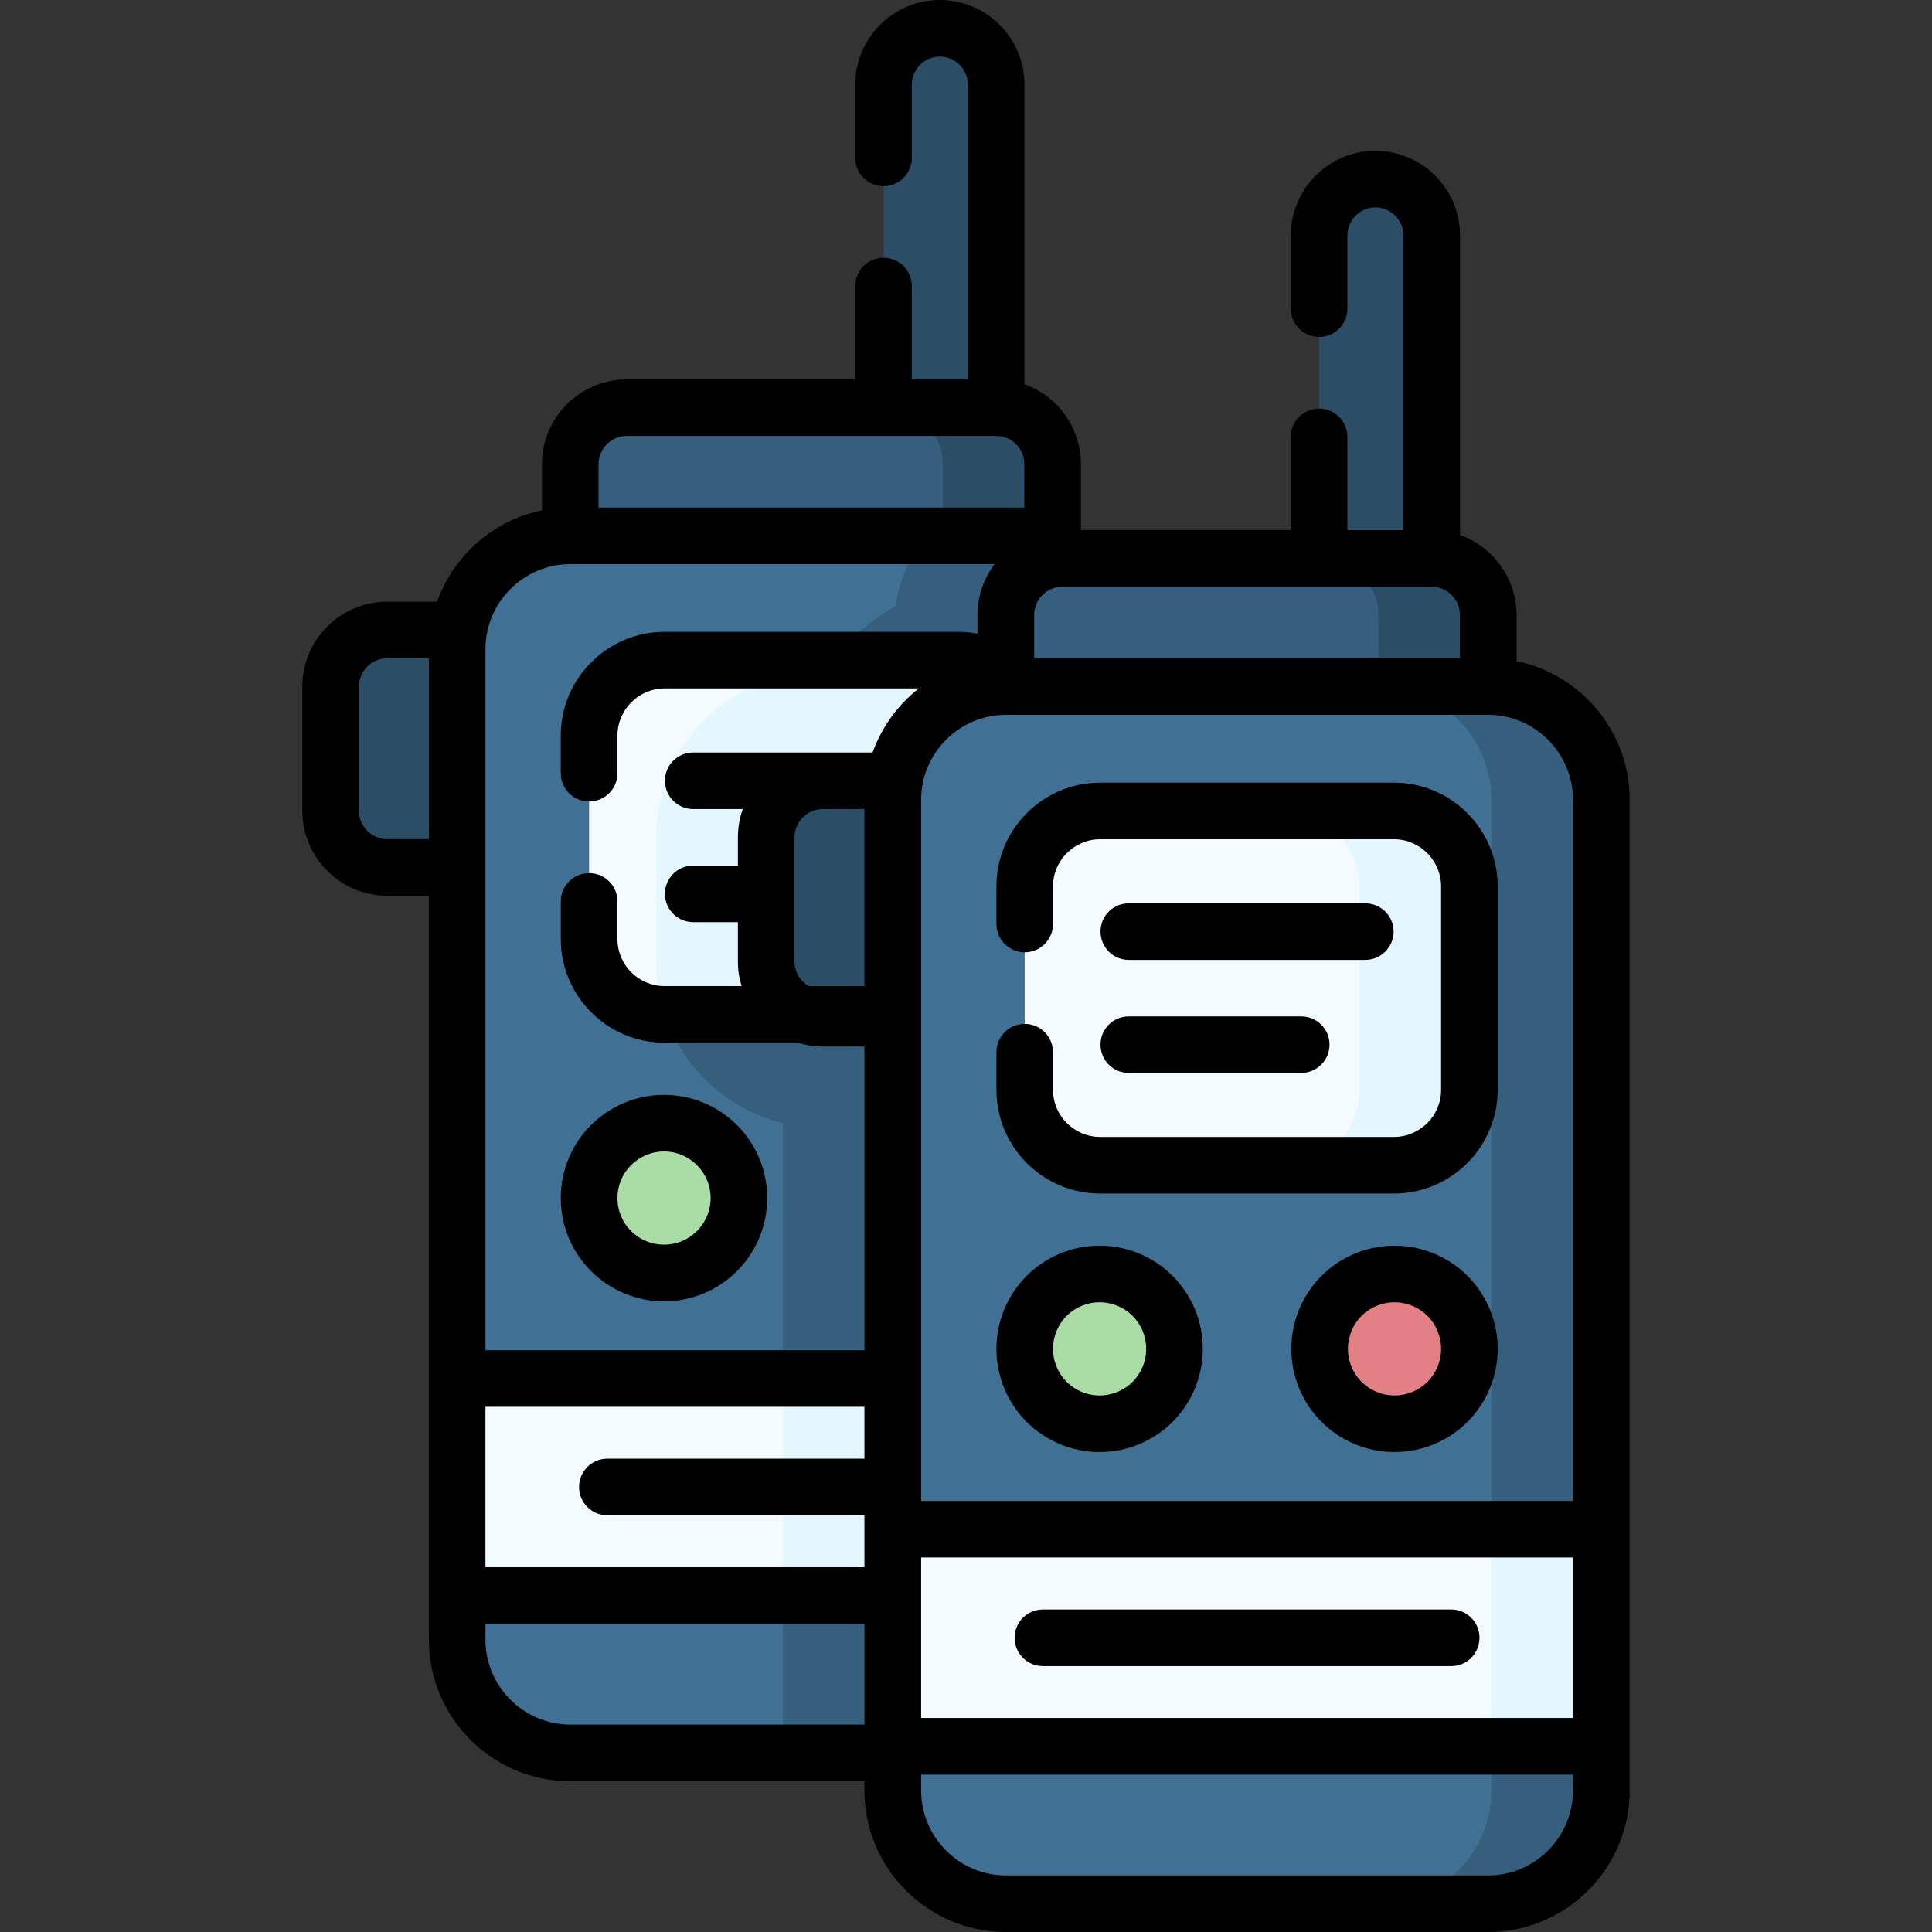 <svg id="Capa_1" enable-background="new 0 0 512 512" height="512" viewBox="0 0 512 512" width="512" xmlns="http://www.w3.org/2000/svg"><rect x="0" y="0" width="512" height="512" fill="#333333" stroke="none"/><g><g clip-rule="evenodd" fill-rule="evenodd"><path d="m234.159 22.422c0-8.191 6.719-14.91 14.91-14.91 8.221 0 14.91 6.719 14.91 14.91v90.455h-29.82z" fill="#2b4d66"/><path d="m349.587 62.391c0-8.221 6.719-14.939 14.91-14.939 8.222 0 14.94 6.719 14.94 14.939v90.455h-29.851v-90.455z" fill="#2b4d66"/><path d="m278.976 151.713v-28.688c0-8.25-6.747-14.996-14.996-14.996h-97.881c-8.221 0-14.968 6.746-14.968 14.996v28.688z" fill="#365e7d"/><path d="m126.016 166.963h-23.414c-8.249 0-14.968 6.746-14.968 14.967v32.967c0 8.221 6.747 14.969 14.968 14.969h23.414z" fill="#2b4d66"/><path d="m151.131 141.988h127.845c16.47 0 29.963 13.494 29.963 29.963v262.633c0 16.471-13.493 29.963-29.963 29.963h-127.845c-16.469 0-29.963-13.492-29.963-29.963v-11.764l3.884-27.723-3.884-29.791v-193.355c0-16.469 13.494-29.963 29.963-29.963z" fill="#407093"/><path d="m207.484 268.84h29.112v195.707h-29.112v-166.906c-14.74-3.656-26.561-14.57-31.295-28.801h.028z" fill="#365e7d"/><path d="m249.863 141.988h29.112c16.47 0 29.963 13.494 29.963 29.963v262.633c0 16.471-13.493 29.963-29.963 29.963h-29.112c16.47 0 29.963-13.492 29.963-29.963v-262.633c0-16.469-13.493-29.963-29.963-29.963z" fill="#7b727d"/><path d="m156.12 194.939c0-10.998 8.986-19.982 19.984-19.982h77.897c10.998 0 19.984 8.984 19.984 19.982v53.918c0 10.998-8.986 19.982-19.984 19.982h-77.897c-10.998 0-19.984-8.984-19.984-19.982z" fill="#f4fbff"/><path d="m173.922 221.898v32.967c0 4.877.822 9.582 2.296 13.975h36.454c-5.612-2.182-9.609-7.625-9.609-13.975v-32.967c0-8.25 6.747-14.996 14.967-14.996h18.992c2.382-14.117 14.77-24.945 29.538-24.945v-2.521c-3.43-2.807-7.824-4.479-12.558-4.479h-33.506c-.737.906-1.446 1.869-2.126 2.834-24.52 0-44.448 19.531-44.448 44.107z" fill="#e4f6ff"/><path d="m121.168 365.307h187.77v57.514h-187.77z" fill="#f4fbff"/><path d="m207.484 365.307h29.112v57.514h-29.112z" fill="#e4f6ff"/><path d="m394.404 186.805v-23.84c0-8.221-6.747-14.967-14.967-14.967h-97.883c-8.249 0-14.995 6.746-14.995 14.967v23.84z" fill="#365e7d"/><path d="m241.444 206.902h-23.415c-8.22 0-14.967 6.746-14.967 14.996v32.967c0 8.221 6.747 14.967 14.967 14.967h23.415z" fill="#2b4d66"/><path d="m266.56 181.957h127.845c16.469 0 29.962 13.494 29.962 29.963v262.633c0 16.471-13.493 29.963-29.962 29.963h-127.845c-16.47 0-29.963-13.492-29.963-29.963v-11.764l6.066-26.191-6.066-31.324v-193.354c0-16.469 13.493-29.963 29.963-29.963z" fill="#407093"/><path d="m365.291 181.957h29.113c16.469 0 29.962 13.494 29.962 29.963v262.633c0 16.471-13.493 29.963-29.962 29.963h-29.113c16.471 0 29.963-13.492 29.963-29.963v-262.633c0-16.469-13.492-29.963-29.963-29.963z" fill="#365e7d"/><path d="m271.548 234.881c0-10.969 8.986-19.957 19.985-19.957h77.897c10.999 0 19.984 8.988 19.984 19.957v53.943c0 11-8.985 19.986-19.984 19.986h-77.897c-10.999 0-19.985-8.986-19.985-19.986z" fill="#f4fbff"/><path d="m340.318 214.924h29.112c10.999 0 19.984 8.988 19.984 19.957v53.943c0 11-8.985 19.986-19.984 19.986h-29.112c10.97 0 19.956-8.986 19.956-19.986v-53.943c0-10.969-8.986-19.957-19.956-19.957z" fill="#e4f6ff"/><path d="m175.963 337.355c10.942 0 19.871-8.93 19.871-19.844 0-10.941-8.929-19.871-19.871-19.871-10.913 0-19.843 8.93-19.843 19.871 0 10.915 8.93 19.844 19.843 19.844z" fill="#aadca5"/><path d="m291.391 377.324c10.943 0 19.872-8.928 19.872-19.871 0-10.914-8.929-19.844-19.872-19.844-10.913 0-19.843 8.93-19.843 19.844 0 10.944 8.93 19.871 19.843 19.871z" fill="#aadca5"/><path d="m369.572 377.324c10.914 0 19.843-8.928 19.843-19.871 0-10.914-8.929-19.844-19.843-19.844-10.942 0-19.872 8.93-19.872 19.844 0 10.944 8.93 19.871 19.872 19.871z" fill="#e28086"/><path d="m236.597 405.273h187.77v57.516h-187.77z" fill="#f4fbff"/><path d="m394.404 181.957v-18.992c0-8.221-6.747-14.967-14.967-14.967h-29.142c8.249 0 14.995 6.746 14.995 14.967v18.992z" fill="#2b4d66"/><path d="m278.976 141.988v-18.963c0-8.25-6.747-14.996-14.996-14.996h-29.112c8.25 0 14.996 6.746 14.996 14.996v18.963z" fill="#2b4d66"/><path d="m395.254 405.273h29.112v57.516h-29.112z" fill="#e4f6ff"/><path d="m237.504 160.5c-6.52 3.713-12.303 8.617-17.008 14.457h33.506c4.733 0 9.128 1.672 12.558 4.479v-16.471c0-8.221 6.746-14.967 14.967-14.967h15.393c-5.018-3.77-11.227-6.01-17.944-6.01h-29.112c-7.597 1.192-11.991 11.85-12.36 18.512z" fill="#365e7d"/></g><path d="m229.085 472.059h-77.954c-10.318 0-19.672-4.223-26.476-10.998-6.775-6.803-10.999-16.158-10.999-26.476v-69.277-127.93h-11.055c-6.18 0-11.793-2.523-15.875-6.605-4.082-4.053-6.604-9.695-6.604-15.875v-32.968c0-6.18 2.522-11.82 6.604-15.875 4.054-4.082 9.695-6.604 15.875-6.604h13.209c1.899-5.301 4.961-10.064 8.845-13.947 5.103-5.104 11.65-8.76 18.964-10.262v-12.217c0-6.209 2.523-11.82 6.605-15.902 4.082-4.055 9.694-6.576 15.875-6.576h60.548v-24.748c0-4.139 3.374-7.484 7.513-7.484s7.483 3.346 7.483 7.484v24.748h14.854v-78.125c0-2.041-.851-3.883-2.183-5.244-1.36-1.332-3.203-2.184-5.244-2.184s-3.883.852-5.244 2.184c-1.332 1.361-2.183 3.203-2.183 5.244v19.418c0 4.139-3.345 7.512-7.483 7.512s-7.513-3.373-7.513-7.512v-19.418c0-6.18 2.523-11.793 6.577-15.846 4.052-4.053 9.666-6.576 15.845-6.576 6.18 0 11.792 2.523 15.846 6.576s6.576 9.666 6.576 15.846v79.4c3.176 1.133 6.038 2.976 8.392 5.301 4.054 4.082 6.576 9.693 6.576 15.902v17.461h55.616v-24.719c0-4.139 3.373-7.482 7.512-7.482s7.484 3.344 7.484 7.482v24.719h14.855v-78.095c0-2.041-.851-3.883-2.184-5.244-1.36-1.332-3.203-2.184-5.245-2.184-2.041 0-3.883.852-5.244 2.184-1.332 1.361-2.182 3.203-2.182 5.244v19.418c0 4.139-3.346 7.484-7.484 7.484-4.139 0-7.512-3.346-7.512-7.484v-19.418c0-6.18 2.523-11.793 6.576-15.846 4.082-4.055 9.667-6.576 15.846-6.576 6.181 0 11.794 2.521 15.847 6.576 4.054 4.053 6.577 9.666 6.577 15.846v79.4c3.175 1.133 6.037 2.947 8.39 5.301 4.054 4.082 6.605 9.693 6.605 15.873v12.246c7.314 1.502 13.861 5.16 18.964 10.232 6.774 6.805 10.998 16.158 10.998 26.477v262.633c0 10.291-4.224 19.674-10.998 26.447-6.804 6.805-16.157 11-26.476 11h-127.844c-10.318 0-19.673-4.195-26.476-11-6.775-6.773-10.999-16.156-10.999-26.447zm47.282-30.53c-4.139 0-7.483-3.344-7.483-7.512 0-4.139 3.345-7.482 7.483-7.482h108.229c4.139 0 7.484 3.344 7.484 7.482 0 4.168-3.346 7.512-7.484 7.512zm-115.428-39.969c-4.139 0-7.483-3.344-7.483-7.482 0-4.139 3.345-7.512 7.483-7.512h68.146v-13.748h-100.433v42.52h100.433v-13.778zm138.22-147.175c-4.167 0-7.513-3.373-7.513-7.512s3.346-7.484 7.513-7.484h62.645c4.139 0 7.513 3.346 7.513 7.484 0 4.139-3.374 7.512-7.513 7.512zm0 29.961c-4.167 0-7.513-3.373-7.513-7.512s3.346-7.482 7.513-7.482h45.666c4.167 0 7.512 3.344 7.512 7.482 0 4.139-3.345 7.512-7.512 7.512zm-115.457-69.932c-4.139 0-7.484-3.373-7.484-7.512s3.346-7.482 7.484-7.482h47.537c1.899-5.301 4.96-10.064 8.845-13.977 1.077-1.049 2.211-2.068 3.401-3.004h-67.381c-3.43 0-6.548 1.418-8.815 3.686-2.268 2.268-3.657 5.385-3.657 8.814v9.979c0 4.139-3.373 7.484-7.512 7.484s-7.512-3.346-7.512-7.484v-9.979c0-7.568 3.09-14.455 8.078-19.416 4.989-4.99 11.85-8.08 19.418-8.08h77.897c1.701 0 3.401.172 5.046.512v-4.99c0-5.045 1.7-9.723 4.535-13.465h-112.451c-6.18 0-11.792 2.523-15.874 6.605-4.054 4.055-6.576 9.666-6.605 15.818v185.897h100.433v-80.475h-11.056c-2.296 0-4.507-.369-6.604-1.022h-35.32c-7.568 0-14.429-3.06-19.418-8.051-4.988-4.988-8.078-11.848-8.078-19.416v-9.979c0-4.139 3.373-7.484 7.512-7.484s7.512 3.346 7.512 7.484v9.979c0 3.43 1.39 6.547 3.657 8.814 2.268 2.268 5.386 3.656 8.815 3.656h20.41c-.624-2.041-.964-4.223-.964-6.463v-10.488h-11.849c-4.139 0-7.484-3.344-7.484-7.512 0-4.139 3.346-7.482 7.484-7.482h11.849v-7.484c0-2.635.453-5.131 1.304-7.484h-13.153zm45.383 0h-11.056c-2.041 0-3.911.852-5.272 2.211-1.36 1.361-2.211 3.232-2.211 5.273v14.967 18c0 2.666 1.475 5.131 3.799 6.463h14.74zm-115.429 7.967v-47.936h-11.055c-2.041 0-3.912.852-5.272 2.211-1.36 1.361-2.211 3.232-2.211 5.273v32.967c0 2.041.851 3.912 2.211 5.273s3.231 2.211 5.272 2.211h11.055zm160.415-47.936h112.821v-11.48c0-2.041-.822-3.91-2.184-5.271-1.36-1.361-3.231-2.211-5.272-2.211h-97.883c-2.069 0-3.939.85-5.301 2.211-1.36 1.361-2.183 3.23-2.183 5.271v11.48zm-115.457-39.939h112.849v-11.481c0-2.07-.821-3.941-2.183-5.301-1.36-1.361-3.232-2.184-5.301-2.184h-97.881c-2.042 0-3.912.822-5.273 2.184-1.36 1.359-2.211 3.23-2.211 5.301zm85.495 320.771h172.745v-42.52h-172.745zm172.745 15.024h-172.745v4.252c0 6.152 2.522 11.766 6.604 15.846 4.054 4.082 9.666 6.605 15.846 6.605h127.845c6.18 0 11.792-2.523 15.846-6.605 4.082-4.08 6.604-9.693 6.604-15.846zm-172.745-72.539h172.745v-185.842c0-6.18-2.522-11.793-6.604-15.875-4.054-4.053-9.666-6.604-15.846-6.604h-127.844c-6.18 0-11.792 2.551-15.846 6.604-4.082 4.082-6.604 9.695-6.604 15.875-.001 61.937-.001 123.904-.001 185.842zm-115.457 32.57v4.252c0 6.18 2.551 11.793 6.605 15.848 4.082 4.08 9.694 6.604 15.874 6.604h77.954v-26.703h-100.433zm240.92-100.205c7.54 0 14.372 3.06 19.332 7.994 4.933 4.959 7.994 11.791 7.994 19.332 0 7.568-3.061 14.4-7.994 19.361-4.96 4.932-11.792 7.994-19.332 7.994-7.569 0-14.4-3.062-19.361-7.994-4.933-4.961-7.994-11.793-7.994-19.361 0-7.541 3.061-14.373 7.994-19.332 4.961-4.933 11.792-7.994 19.361-7.994zm8.731 18.596c-2.239-2.211-5.328-3.602-8.73-3.602-3.43 0-6.521 1.391-8.76 3.602-2.211 2.238-3.601 5.328-3.601 8.73 0 3.43 1.39 6.52 3.601 8.76 2.239 2.211 5.33 3.6 8.76 3.6 3.402 0 6.491-1.389 8.73-3.6 2.211-2.24 3.601-5.33 3.601-8.76-.001-3.402-1.39-6.492-3.601-8.73zm-86.912-18.596c7.569 0 14.401 3.06 19.362 7.994 4.932 4.959 7.993 11.791 7.993 19.332 0 7.568-3.061 14.4-7.993 19.361-4.961 4.932-11.793 7.994-19.362 7.994-7.54 0-14.371-3.062-19.332-7.994-4.933-4.961-7.994-11.793-7.994-19.361 0-7.541 3.061-14.373 7.994-19.332 4.961-4.933 11.792-7.994 19.332-7.994zm8.76 18.596c-2.24-2.211-5.329-3.602-8.761-3.602-3.401 0-6.491 1.391-8.73 3.602-2.211 2.238-3.6 5.328-3.6 8.73 0 3.43 1.389 6.52 3.6 8.76 2.239 2.211 5.329 3.6 8.73 3.6 3.432 0 6.521-1.389 8.761-3.6 2.211-2.24 3.6-5.33 3.6-8.76 0-3.402-1.389-6.492-3.6-8.73zm-124.188-58.565c7.568 0 14.4 3.061 19.361 7.994 4.932 4.961 7.993 11.791 7.993 19.359 0 7.541-3.061 14.373-7.993 19.332-4.961 4.961-11.793 8.023-19.361 8.023-7.54 0-14.372-3.062-19.333-8.023-4.96-4.959-8.021-11.791-8.021-19.332 0-7.568 3.062-14.398 8.021-19.359 4.961-4.933 11.793-7.994 19.333-7.994zm8.73 18.623c-2.211-2.238-5.301-3.627-8.73-3.627-3.401 0-6.491 1.389-8.73 3.627-2.239 2.211-3.601 5.301-3.601 8.73 0 3.402 1.361 6.492 3.601 8.73 2.239 2.24 5.329 3.602 8.73 3.602 3.43 0 6.52-1.361 8.73-3.602 2.24-2.238 3.629-5.328 3.629-8.73 0-3.429-1.388-6.519-3.629-8.73zm94.367-63.922c0 4.139-3.373 7.512-7.513 7.512-4.138 0-7.483-3.373-7.483-7.512v-9.979c0-7.568 3.09-14.428 8.051-19.389 4.989-4.99 11.85-8.08 19.418-8.08h77.897c7.568 0 14.429 3.09 19.417 8.08 4.961 4.961 8.051 11.82 8.051 19.389v53.943c0 7.57-3.09 14.43-8.051 19.418-4.988 4.961-11.849 8.051-19.417 8.051h-77.897c-7.568 0-14.429-3.09-19.418-8.051-4.961-4.988-8.051-11.848-8.051-19.418v-9.977c0-4.139 3.346-7.512 7.483-7.512 4.14 0 7.513 3.373 7.513 7.512v9.977c0 3.432 1.389 6.549 3.656 8.816 2.269 2.24 5.386 3.658 8.816 3.658h77.897c3.43 0 6.548-1.418 8.815-3.658 2.268-2.268 3.657-5.385 3.657-8.816v-53.943c0-3.4-1.39-6.52-3.657-8.787-2.268-2.268-5.386-3.684-8.815-3.684h-77.897c-3.431 0-6.548 1.416-8.816 3.684s-3.656 5.387-3.656 8.787z"/></g></svg>